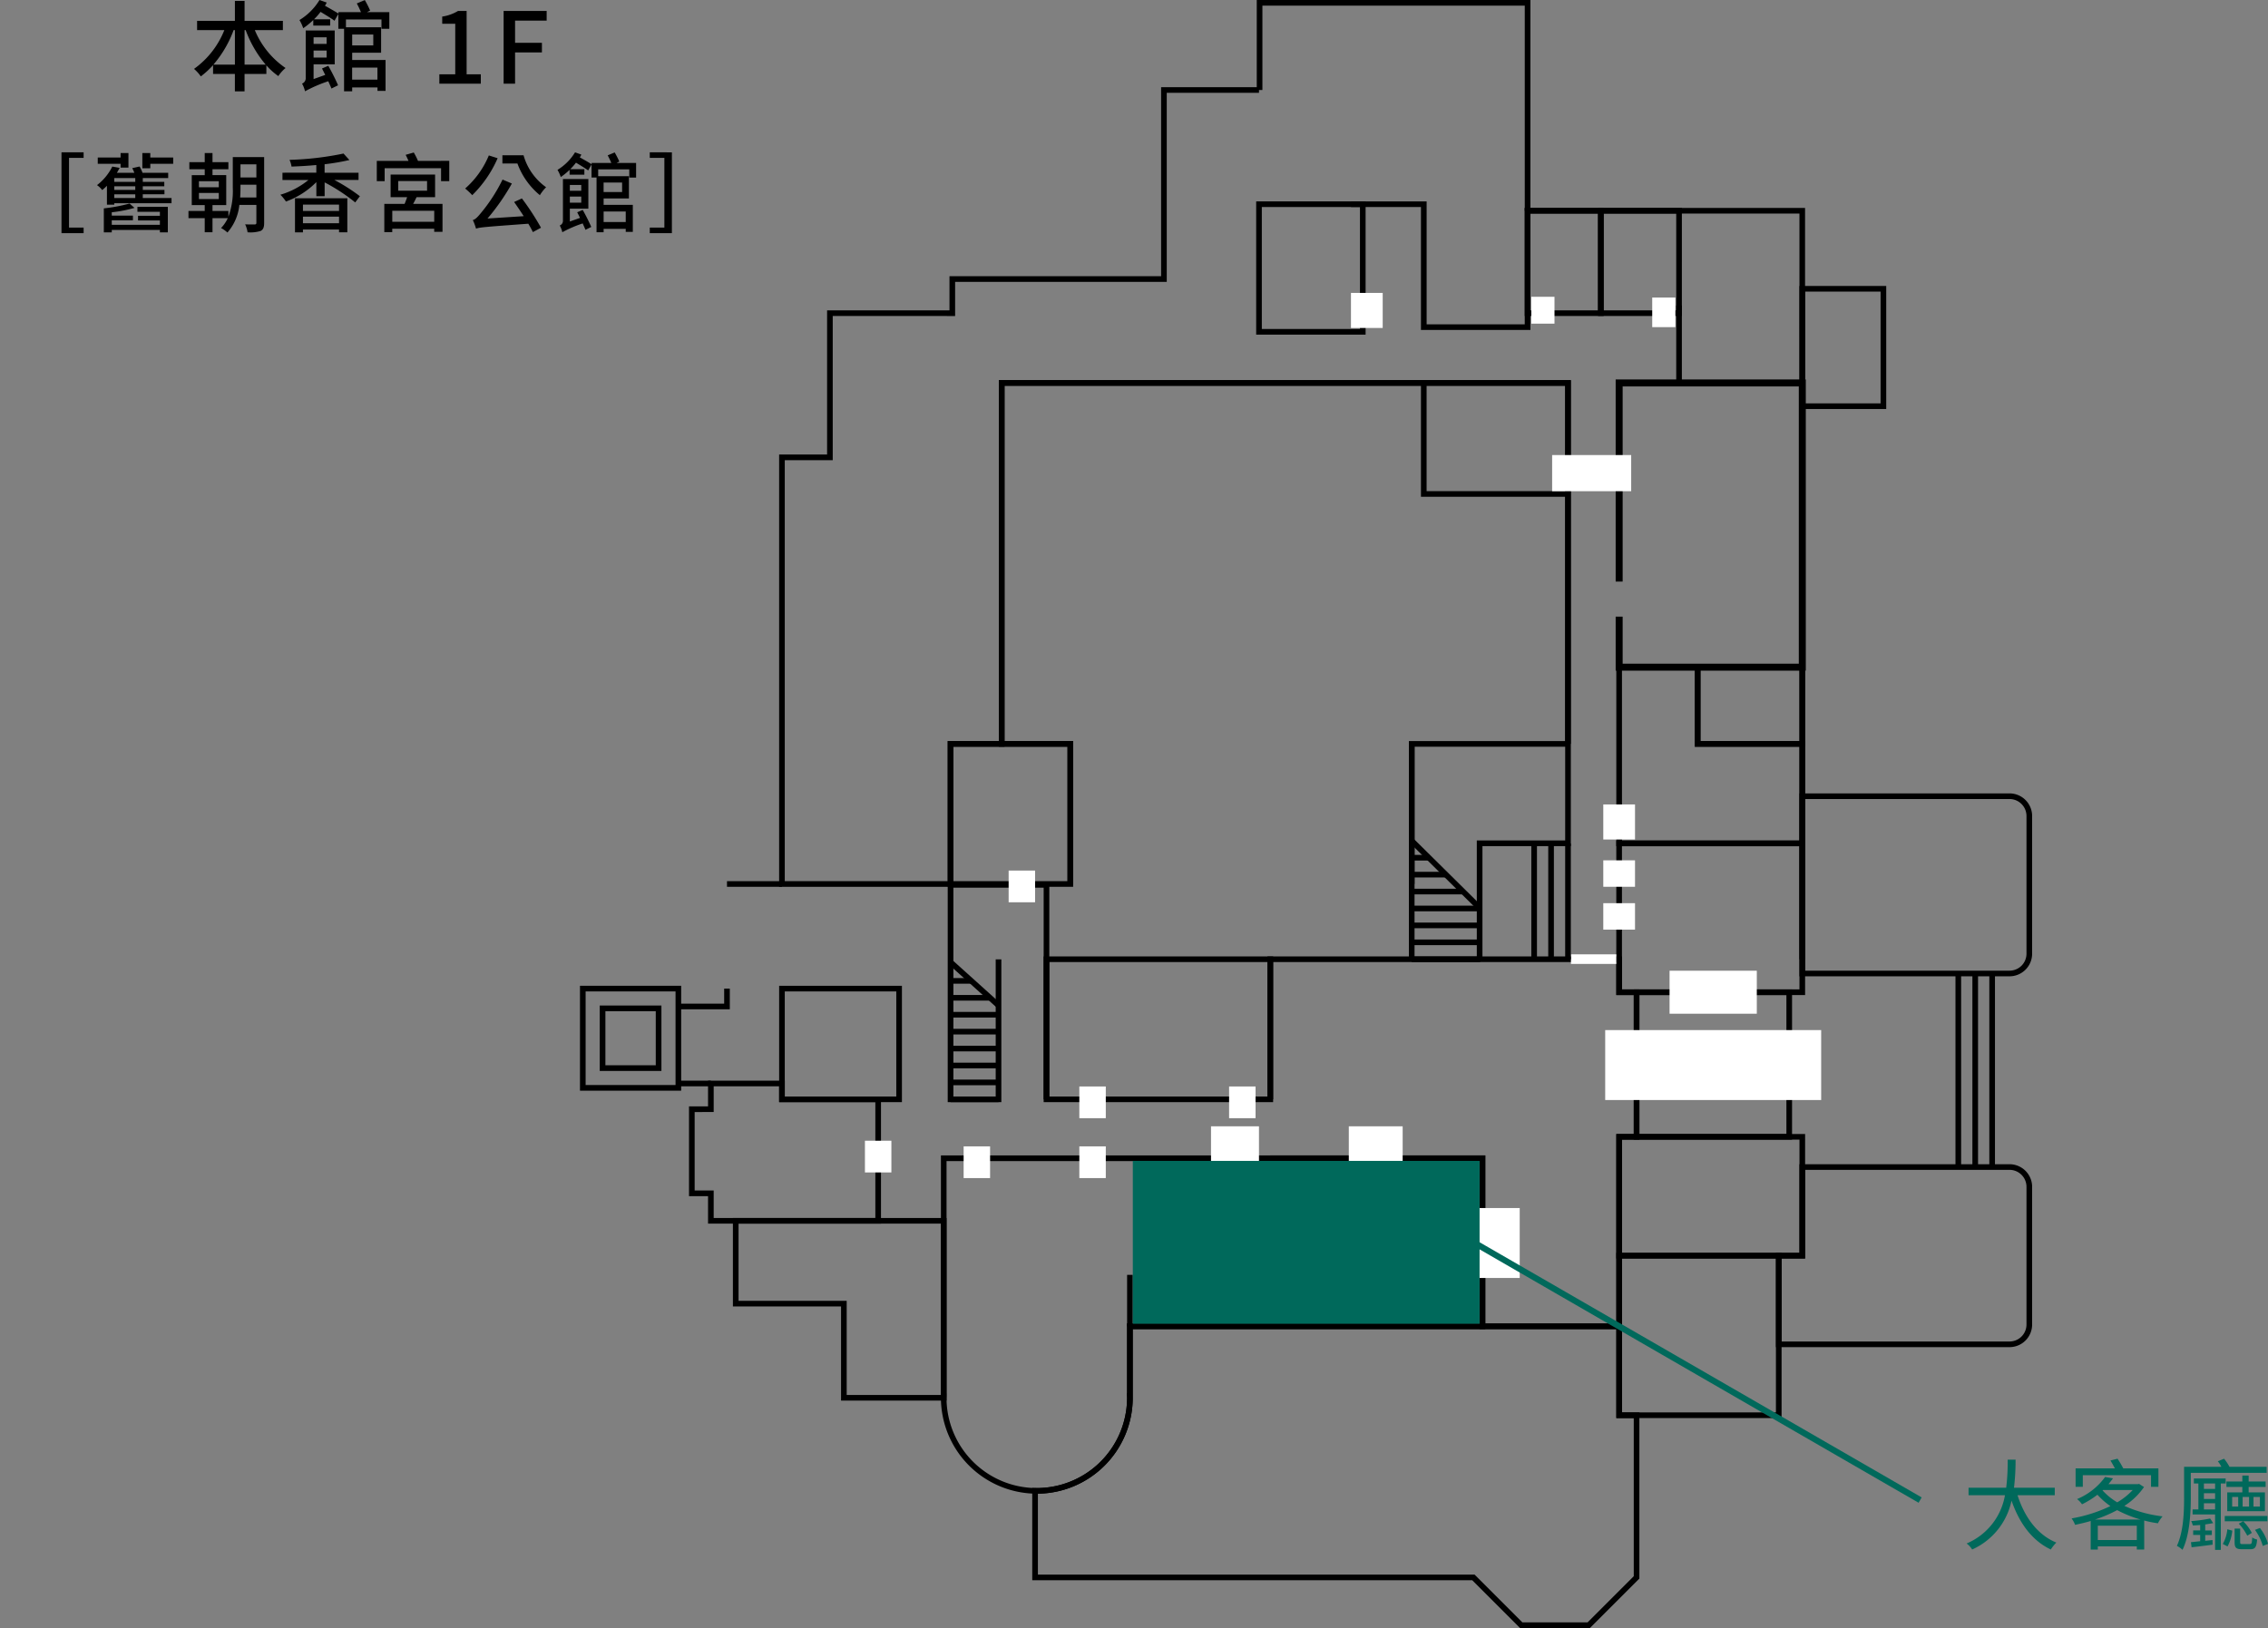 <?xml version="1.0" encoding="UTF-8"?> <svg xmlns="http://www.w3.org/2000/svg" xmlns:xlink="http://www.w3.org/1999/xlink" width="367.584" height="263.925" viewBox="0 0 367.584 263.925"><rect x="0" y="0" width="367.584" height="263.925" fill="#808080" stroke="none"/><defs><style>.a{fill:none;}.b{clip-path:url(#a);}.c{fill:#fff;}.d{fill:#00695b;}</style><clipPath id="a"><rect class="a" width="235.355" height="263.925"></rect></clipPath></defs><g transform="translate(-637 -549)"><g transform="translate(731 549)"><path d="M109.689,0V14.592h.914V.914h42.522V34.167h.914V0Z"></path><path d="M198.564,155.51h-.914l-.007-120.886h-43.6V53.492H136.3V33.563H124.958v-.914h12.262V52.578h15.9V33.71h45.433Z"></path><path d="M146.266,155.51h-.914V136.254h14.323V62.539H68.808v58.516H60.517v22.71H32.277V73.685h7.773V50.317H59.886V44.78h34.3V14.135H110.05v.914H95.1V45.695H60.8v5.536H40.965V74.6H33.191v68.25H59.6V120.14h8.29V61.624h92.7v75.544H146.266Z"></path><path d="M211.708,66.308H197.649V46.359h14.059Zm-13.145-.915h12.231V47.273H198.563Z"></path><path d="M52.179,178.676h-19.9V159.811h19.9Zm-18.988-.914H51.265V160.726H33.191Z"></path><path d="M.914,160.726H15.487V175.9H.914ZM0,176.819H16.4V159.811H0Z"></path><path d="M13.2,173.614H3.2v-10.6H13.2ZM4.119,172.7h8.163V163.93H4.119Z"></path><path d="M48.784,198.369H20.756v-4.452H17.671V179.363h3.085v-4.17H33.192v2.568H48.784Zm-27.114-.914h26.2V178.676H32.278v-2.568H21.671v4.17H18.585V193H21.67Z"></path><path d="M198.562,204.024h-30.6V183.839h30.6Zm-29.683-.915h28.769V184.753H168.879Z"></path><path d="M194.746,229.89H167.965V203.11h26.781Zm-25.867-.915h24.953V204.024H168.879Z"></path><path d="M59.411,227.063h-17.1V211.8H24.784V197.455H59.41Zm-16.184-.914H58.5V198.371H25.7v12.513H43.227Z"></path><path d="M198.563,121.055H180.688V107.7h17.875ZM181.6,120.14h16.047V108.616H181.6Z"></path><path d="M135.26,155.51h-.914V120.14h25.785v.915H135.26Z"></path><rect width="0.914" height="22.71" transform="translate(134.346 120.597)"></rect><path d="M79.928,143.307h-.914V121.054H67.893V61.624h92.695V120.6h-.914V62.538H68.807v57.6H79.928Z"></path><g class="b"><path d="M231.693,158.275H197.647V128.622h34.046a3.666,3.666,0,0,1,3.662,3.662v22.329a3.666,3.666,0,0,1-3.662,3.662m-33.132-.914h33.132a2.751,2.751,0,0,0,2.748-2.748V132.284a2.751,2.751,0,0,0-2.748-2.748H198.561Z"></path><path d="M231.693,218.393h-37.86V203.109h3.813v-14.37h34.047a3.666,3.666,0,0,1,3.662,3.662V214.73a3.667,3.667,0,0,1-3.662,3.663m-36.946-.914h36.946a2.752,2.752,0,0,0,2.748-2.749V192.4a2.751,2.751,0,0,0-2.748-2.748H198.561v14.371h-3.814Z"></path><path d="M163.689,263.925H152.356l-7.745-7.745H73.3V241.218l.462.005c.056,0,.111,0,.166.008l.112.006a14.647,14.647,0,0,0,14.63-14.631l-.023-.692h.024V214.559h80.206v14.417H171.7v26.936Zm-10.954-.914H163.31l7.479-7.478V229.89h-2.824V215.474H89.587l0,11.354A15.562,15.562,0,0,1,74.217,242.15v13.115h70.772Z"></path><path d="M68.292,178.677H59.6V142.991H76.065V178.22h-.914V143.906H60.518v33.857h6.86V155.529h.914Z"></path><path d="M196.444,184.754H170.791V160.4h25.653Zm-24.739-.915h23.824V161.311H171.705Z"></path><rect width="8.907" height="0.914" transform="translate(23.827 142.851)"></rect><path d="M24.283,163.623H15.944v-.914h7.425v-2.441h.914Z"></path><rect width="5.269" height="0.914" transform="translate(15.944 175.194)"></rect><path d="M112.341,178.676H75.149V155.053h37.192Zm-36.278-.914h35.363V155.967H76.063Z"></path><path d="M79.929,143.765H59.6V120.141H79.929Zm-19.412-.915h18.5v-21.8h-18.5Z"></path><path d="M74.041,242.151A15.563,15.563,0,0,1,58.5,226.606c0-.034,0-.067,0-.1l0-.135V187.315h88.229v28.158H89.587l0,11.354a15.564,15.564,0,0,1-15.544,15.324M59.41,225.913h.01l0,.468-.013.225a14.631,14.631,0,0,0,29.262,0l-.023-.693h.023V214.559h57.137V188.23H59.41Z"></path><path d="M165.913,51.231H153.124V33.71h12.789Zm-11.874-.915H165V34.623h-10.96Z"></path><path d="M168.88,215.473H145.811V188.229H111.882v-.914h34.843v27.244h21.241v-30.72h2.824V161.311h-2.826v-5.344H112.34v22.251h-.915V155.052h57.453V160.4H171.7v24.356H168.88Z"></path><rect width="0.914" height="8.34" transform="translate(88.673 206.676)"></rect><path d="M198.56,161.311h-30.6V136.278h30.6Zm-29.683-.914h28.769V137.192H168.877Z"></path><path d="M178.587,51.231H165V33.71h13.588Zm-12.674-.915h11.759V34.623H165.913Z"></path><path d="M198.562,137.168h-30.6V107.7H181.6V120.14h16.961Zm-29.682-.914h28.768v-15.2H180.687V108.617H168.88Z"></path><rect width="1.131" height="14.757" transform="translate(167.858 79.526)"></rect><path d="M167.858,61.516V73.842h1.131V62.647H197.54v44.947H168.989V99.967h-1.131v8.758h30.813V61.516Z"></path><path d="M127.328,54.249H109.594v-21.6h17.734Zm-16.82-.915h15.906V33.563H110.508Z"></path><rect width="0.914" height="12.552" transform="translate(177.673 49.529)"></rect><path d="M160.132,80.537H136.3V62.082h.915V79.623h22.913Z"></path><rect class="c" width="35.004" height="11.337" transform="translate(166.161 166.994)"></rect><rect class="c" width="10.831" height="11.337" transform="translate(141.475 195.843)"></rect><rect class="c" width="8.728" height="11.337" transform="translate(124.607 182.594)"></rect><rect class="c" width="7.774" height="11.337" transform="translate(102.274 182.594)"></rect><rect class="c" width="4.287" height="5.142" transform="translate(80.932 185.844)"></rect><rect class="c" width="4.287" height="5.142" transform="translate(62.18 185.844)"></rect><rect class="c" width="4.287" height="5.142" transform="translate(46.183 184.93)"></rect><rect class="c" width="4.287" height="5.142" transform="translate(69.473 141.131)"></rect><rect class="c" width="3.757" height="4.355" transform="translate(154.186 48.114)"></rect><rect class="c" width="3.757" height="4.797" transform="translate(173.782 48.238)"></rect><rect class="c" width="4.287" height="5.142" transform="translate(80.932 176.135)"></rect><rect class="c" width="5.142" height="4.287" transform="translate(165.852 146.42)"></rect><rect class="c" width="5.142" height="4.287" transform="translate(165.852 139.474)"></rect><rect class="c" width="12.814" height="5.862" transform="translate(157.56 73.771)"></rect><rect class="c" width="5.142" height="5.684" transform="translate(124.957 47.485)"></rect><rect class="c" width="4.287" height="5.142" transform="translate(105.205 176.135)"></rect><rect class="c" width="14.14" height="6.971" transform="translate(176.593 157.369)"></rect><rect class="c" width="7.352" height="1.555" transform="translate(160.609 154.714)"></rect><rect class="c" width="5.142" height="5.684" transform="translate(165.852 130.413)"></rect><rect width="0.914" height="31.378" transform="translate(228.418 157.818)"></rect><rect width="0.914" height="31.378" transform="translate(225.675 157.818)"></rect><rect width="0.914" height="31.378" transform="translate(222.932 157.818)"></rect><rect width="0.914" height="18.794" transform="translate(159.675 136.735)"></rect><rect width="0.914" height="18.794" transform="translate(156.931 136.735)"></rect><rect width="0.914" height="18.794" transform="translate(154.188 136.735)"></rect><rect width="11.096" height="0.914" transform="translate(134.803 155.053)"></rect><rect width="11.096" height="0.914" transform="translate(134.803 152.31)"></rect><rect width="11.096" height="0.914" transform="translate(134.803 149.566)"></rect><rect width="11.096" height="0.914" transform="translate(134.803 146.822)"></rect><rect width="8.322" height="0.914" transform="translate(134.803 144.079)"></rect><rect width="5.548" height="0.914" transform="translate(134.803 141.336)"></rect><rect width="2.909" height="0.914" transform="translate(134.803 138.593)"></rect><rect width="0.914" height="15.605" transform="translate(134.481 136.631) rotate(-45.319)"></rect><rect width="7.774" height="0.914" transform="translate(60.061 177.763)"></rect><rect width="7.774" height="0.914" transform="translate(60.061 175.02)"></rect><rect width="7.774" height="0.914" transform="translate(60.061 172.276)"></rect><rect width="7.774" height="0.914" transform="translate(60.061 169.532)"></rect><rect width="7.774" height="0.914" transform="translate(60.061 166.789)"></rect><rect width="7.774" height="0.914" transform="translate(60.061 164.046)"></rect><rect width="6.407" height="0.914" transform="translate(60.062 161.303)"></rect><rect width="3.478" height="0.914" transform="translate(60.061 158.56)"></rect><rect width="0.915" height="10.459" transform="matrix(0.669, -0.743, 0.743, 0.669, 59.755, 156.333)"></rect></g></g><g transform="translate(637 549)"><rect class="a" width="119" height="46"></rect><g transform="translate(0 -5.432)"><path d="M9.968-11.872v13.1h3.584v-.9H11.186V-10.976h2.366v-.9Zm9.576,2.478h1.274V-11.76H19.544v.728h-3.7v1.022h3.7Zm2.73,7.168h3.64v.644H22.372v.756h3.542v.7h-7.8V-.854h3.43V-1.61h-3.43v-.546A21.213,21.213,0,0,0,21.8-2.87l-.8-.7a27.206,27.206,0,0,1-4.172.784V1.106h1.288V.714h7.8v.392H27.2V-3.038H22.274ZM18.522-5.068h3.4v.6h-3.4Zm3.4-2.016h-3.4V-7.7h3.4Zm0,1.3h-3.4V-6.37h3.4Zm1.218.714h3.514v-.714H23.142V-6.37h3.486v-.714H23.142V-7.7h4.116v-.854H23.1a6.2,6.2,0,0,0-.476-1.022l-1.19.266a5.355,5.355,0,0,1,.336.756H18.942c.168-.266.308-.532.448-.8l-1.19-.21a8.6,8.6,0,0,1-2.478,3.01,3.5,3.5,0,0,1,.84.8,7.38,7.38,0,0,0,.77-.7v3.066h1.19v-.238H27.8v-.84H23.142Zm1.218-5.964v-.728H23.072v2.478H24.36v-.728h3.71v-1.022ZM38.92-4.55c.042-.546.056-1.078.056-1.568v-.5h2.576V-4.55Zm2.632-5.376V-7.8H38.976V-9.926Zm-9.31,4.634h3.22V-4.3h-3.22Zm0-1.9h3.22v.98h-3.22ZM42.812-11.1H37.73v4.984a12.061,12.061,0,0,1-.714,4.676v-.924H34.44v-.952h2.226V-8.176H34.44v-.952h2.576v-1.148H34.44V-11.76H33.18v1.484H30.688v1.148H33.18v.952h-2.1v4.858h2.1v.952H30.548V-1.2H33.18V1.078h1.26V-1.2h2.478a5.782,5.782,0,0,1-1.092,1.6,5.081,5.081,0,0,1,1.036.728,8.009,8.009,0,0,0,1.932-4.48h2.758V-.448c0,.2-.084.266-.28.266S40.4-.168,39.732-.2a4.534,4.534,0,0,1,.392,1.288A5.479,5.479,0,0,0,42.252.868c.434-.238.56-.616.56-1.316ZM54.95-3.4v1.036H49.1V-3.4ZM49.1-.378V-1.442H54.95V-.378ZM47.81,1.106H49.1V.644H54.95v.448h1.344V-4.424H47.81Zm10.3-8.5V-8.568h-5.5V-9.94a36.07,36.07,0,0,0,4.018-.686l-.952-1.05a49.014,49.014,0,0,1-8.75,1.022,4.258,4.258,0,0,1,.322,1.092c1.288-.042,2.66-.126,4.018-.252v1.246H45.78v1.176h4.214A13,13,0,0,1,45.444-5a6.6,6.6,0,0,1,.9,1.106,13.322,13.322,0,0,0,4.928-3.15V-4.76h1.344V-7a29.808,29.808,0,0,1,4.956,3.248l.756-1.008a30.143,30.143,0,0,0-4.13-2.632ZM70.378-.616h-6.8V-2.394h6.8ZM64.54-7.224h4.676v1.568H64.54Zm5.978,2.618V-8.274h-7.21v3.668h2.674c-.112.364-.266.742-.406,1.092h-3.29V1.064h1.288V.518h6.8v.5h1.344V-3.514h-4.76c.2-.35.378-.714.56-1.092Zm-2.772-5.88a10.288,10.288,0,0,0-.686-1.358l-1.316.378a10.508,10.508,0,0,1,.462.98H61.068V-7.2h1.274V-9.3h9.142v2.1h1.33v-3.29Zm11.48-.882A14.511,14.511,0,0,1,75.39-6.006a10.781,10.781,0,0,1,1.148,1.078,19.013,19.013,0,0,0,4.116-5.992Zm4.1,7.546c.49.7,1.036,1.5,1.554,2.3l-5.866.378a35.68,35.68,0,0,0,3.948-5.67l-1.512-.644a26.848,26.848,0,0,1-3.486,5.4c-.532.644-.91,1.064-1.33,1.162A9.329,9.329,0,0,1,77.154.5c.616-.224,1.456-.28,8.47-.8.308.5.546.952.742,1.358L87.682.35A41.522,41.522,0,0,0,84.588-4.4Zm-1.9-7.574v1.33H83.86A11.965,11.965,0,0,0,87.5-4.928a7.2,7.2,0,0,1,1.008-1.288,9.51,9.51,0,0,1-3.654-5.18ZM94.206-6.58v.938H92.358V-6.58ZM92.358-3.71V-4.7h1.848v.994Zm1.19,1.554c.154.28.294.588.462.91l-1.652.588V-2.744h3v-4.8H91.238v6.72a.8.8,0,0,1-.518.812,4.184,4.184,0,0,1,.42,1.092,19.515,19.515,0,0,1,3.3-1.428c.168.392.336.742.448,1.036L95.83.224a29.888,29.888,0,0,0-1.386-2.758Zm7.28-4.816v1.54h-3v-1.54Zm.588,4.69V-.574H97.832V-2.282Zm1.68-5.5V-10.15H99.932l.448-.224a14.956,14.956,0,0,0-.756-1.484l-1.134.476a12.442,12.442,0,0,1,.588,1.232H95.886v.21c-.448-.294-1.246-.742-1.918-1.12a2.823,2.823,0,0,0,.252-.448L93.2-11.872A8.489,8.489,0,0,1,90.356-9.03a6.043,6.043,0,0,1,.532,1.162A10.822,10.822,0,0,0,92.316-9.03v.784H94.71v-.9H92.428a9.528,9.528,0,0,0,.924-1.05c.714.434,1.54.924,1.974,1.26l.546-.966v2.114h.812V1.078h1.148V.532h3.584v.49h1.148V-3.36H97.832V-4.4h4.1V-8.008H96.95V-9.114h5.04v1.33Zm5.8-4.088v13.1h-3.584v-.9h2.366V-10.976h-2.366v-.9Z" transform="translate(0 42)"></path><path d="M-20.36-3.088v-5.6h.176a18.579,18.579,0,0,0,3.248,5.6Zm-5.056,0a18.136,18.136,0,0,0,3.28-5.6h.208v5.6Zm11.264-5.6v-1.5H-20.36v-3.232h-1.568v3.232h-6.128v1.5h4.416A14.141,14.141,0,0,1-28.552-2.4a6.6,6.6,0,0,1,1.1,1.216,13.951,13.951,0,0,0,1.984-1.824v1.424h3.536V1.248h1.568V-1.584h3.536V-2.976a10.974,10.974,0,0,0,1.936,1.744A6.126,6.126,0,0,1-13.72-2.544,13.807,13.807,0,0,1-18.7-8.688ZM-7.064-7.52v1.072H-9.176V-7.52ZM-9.176-4.24V-5.376h2.112V-4.24Zm1.36,1.776c.176.32.336.672.528,1.04l-1.888.672V-3.136h3.424V-8.624h-4.7v7.68a.918.918,0,0,1-.592.928,4.782,4.782,0,0,1,.48,1.248A22.3,22.3,0,0,1-6.792-.4c.192.448.384.848.512,1.184L-5.208.256A34.158,34.158,0,0,0-6.792-2.9ZM.5-7.968v1.76H-2.92v-1.76Zm.672,5.36V-.656h-4.1V-2.608ZM3.1-8.9v-2.7H-.52l.512-.256a17.094,17.094,0,0,0-.864-1.7l-1.3.544A14.219,14.219,0,0,1-1.5-11.6H-5.144v.24c-.512-.336-1.424-.848-2.192-1.28a3.226,3.226,0,0,0,.288-.512l-1.168-.416a9.7,9.7,0,0,1-3.248,3.248,6.907,6.907,0,0,1,.608,1.328A12.368,12.368,0,0,0-9.224-10.32v.9h2.736v-1.024H-9.1a10.89,10.89,0,0,0,1.056-1.2c.816.5,1.76,1.056,2.256,1.44l.624-1.1V-8.9h.928V1.232H-2.92V.608h4.1v.56H2.488V-3.84H-2.92V-5.024H1.768V-9.152h-5.7v-1.264h5.76V-8.9ZM11.208,0h6.72V-1.52h-2.3V-11.792H14.232a6.925,6.925,0,0,1-2.56.912v1.168h2.112V-1.52H11.208ZM21.624,0H23.48V-5.072h4.352V-6.624H23.48v-3.6H28.6v-1.568H21.624Z" transform="translate(60 19)"></path></g></g><g transform="translate(-6 -15)"><path class="d" d="M15.024-7.6V-8.816H8.416a37.151,37.151,0,0,0,.256-4.544H7.392a34.079,34.079,0,0,1-.24,4.544h-6.1V-7.6h5.9A10.387,10.387,0,0,1,.736.224a3.432,3.432,0,0,1,.9.976A11.2,11.2,0,0,0,8.016-6.72c1.264,3.632,3.3,6.464,6.368,7.92a6.119,6.119,0,0,1,.9-1.12C12.192-1.184,10.112-4.08,8.992-7.6Zm4.544-3.248H30.624V-8.96h1.2v-2.992h-5.7A15.518,15.518,0,0,0,25.2-13.52l-1.152.288c.24.384.5.864.72,1.28H18.4V-8.96h1.168Zm2,7.184a22.147,22.147,0,0,0,3.568-1.52,19.392,19.392,0,0,0,3.776,1.52ZM22-.336v-2.32h6.32v2.32Zm.832-8.112h4.832a11.145,11.145,0,0,1-2.512,2,10.072,10.072,0,0,1-2.384-1.936Zm5.856-.992-.208.048H23.728c.256-.32.512-.624.736-.944l-1.28-.224A10.671,10.671,0,0,1,18.64-6.976a3.656,3.656,0,0,1,.8.848,14.431,14.431,0,0,0,2.5-1.552,11.748,11.748,0,0,0,2.1,1.84,23.831,23.831,0,0,1-6.288,2A4.413,4.413,0,0,1,18.32-2.8c.832-.176,1.68-.368,2.528-.624v4.64H22V.688h6.32V1.2h1.2V-3.5a17.1,17.1,0,0,0,2.224.448,5.279,5.279,0,0,1,.752-1.12,21.044,21.044,0,0,1-6.192-1.7,10.982,10.982,0,0,0,3.184-3.056ZM46.96-1.488a7.409,7.409,0,0,0-1.392-1.888l-.72.384A8.613,8.613,0,0,1,46.224-1.04ZM49.488-4.24H42.576v.864h6.912ZM46.512-5.76h-1.04V-7.312h1.04Zm.72-1.552h1.04V-5.76h-1.04ZM44.752-5.76h-.976V-7.312h.976Zm.672-5.024v.96H42.848v.88h2.576v.88H42.976v3.056h6.112V-8.064h-2.64v-.88H49.2v-.88H46.448v-.96Zm3.936-.448v-.976H43.344a8.545,8.545,0,0,0-.88-1.312l-1.008.416a5.713,5.713,0,0,1,.576.9H35.984v5.024c0,2.3-.1,5.52-1.168,7.792a3.733,3.733,0,0,1,.912.64c1.168-2.4,1.344-5.984,1.344-8.448v-4.032ZM40.208-3.824a23.478,23.478,0,0,1-3.072.416,2.914,2.914,0,0,1,.256.7c.368,0,.8-.032,1.2-.064v.88H37.456v.736h1.136V-.144l-1.5.16L37.2.832c1.008-.1,2.192-.256,3.408-.416l-.016-.752-1.184.128v-.944H40.48v-.736H39.408v-.976c.464-.064.9-.144,1.3-.208Zm.8-4.8H39.2V-9.5h1.808ZM39.2-5.3V-6.3h1.808V-5.3Zm0-2.624h1.808v.928H39.2ZM42.72-9.5v-.816H37.568V-9.5H38.3V-5.3H37.36v.816h3.648V1.264h.928V-9.5ZM43.024.7a6.42,6.42,0,0,0,.768-2.56l-.8-.224A5.889,5.889,0,0,1,42.256.3ZM45.488.32c-.368,0-.416-.032-.416-.32V-2.192h-.9V0c0,.912.24,1.152,1.2,1.152h1.376c.72,0,.976-.32,1.072-1.568a2.413,2.413,0,0,1-.8-.336c-.032.976-.1,1.072-.4,1.072Zm1.984-2.3A7.943,7.943,0,0,1,48.736.624l.848-.336a7.156,7.156,0,0,0-1.312-2.576Z" transform="translate(961 814)"></path><path class="d" d="M966.375,766H883v-1h83.375Z" transform="translate(500.049 -338.942) rotate(30)"></path><rect class="d" width="56.2" height="26.4" transform="translate(826.6 752.199)"></rect></g></g></svg> 
